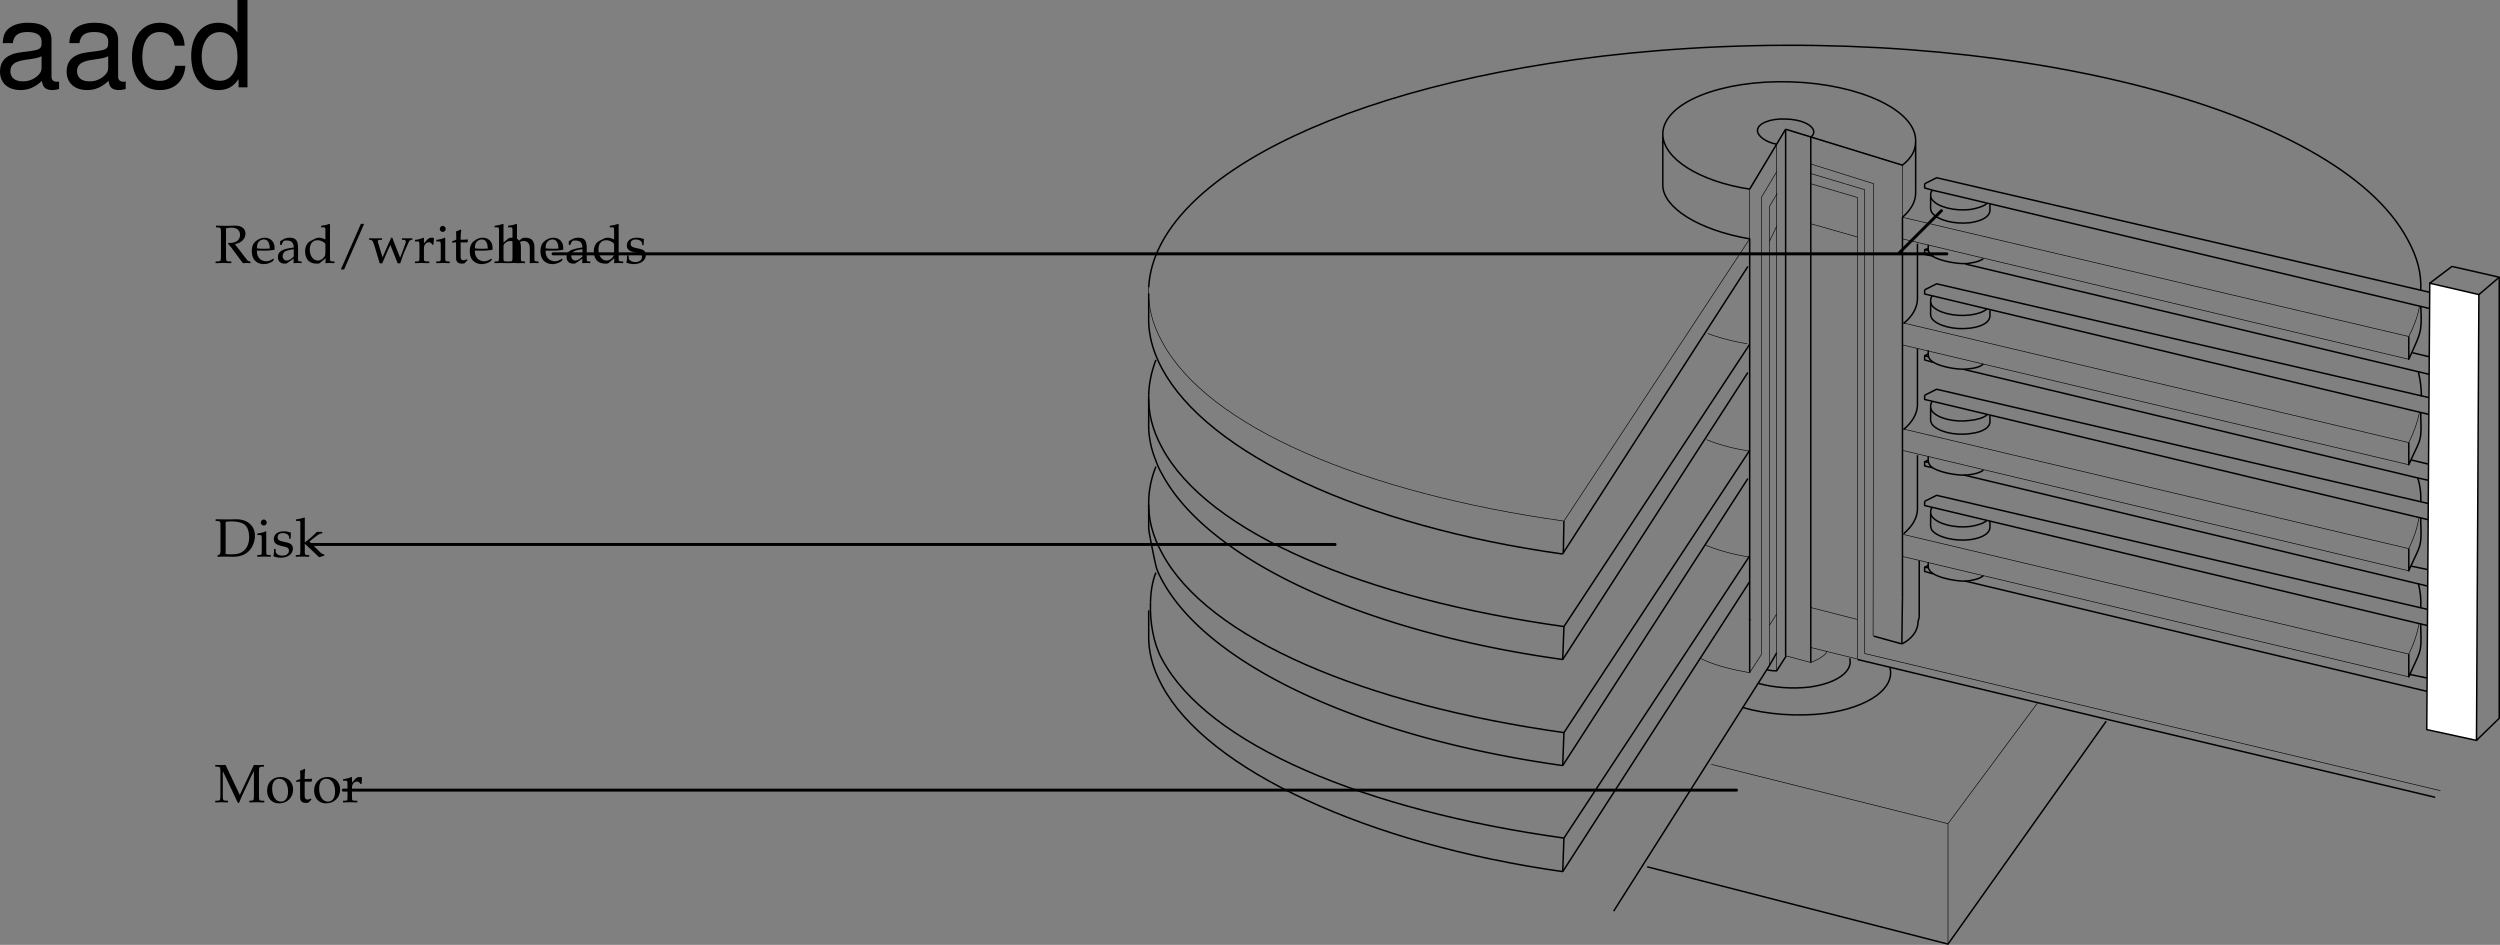 <svg xmlns="http://www.w3.org/2000/svg" xmlns:xlink="http://www.w3.org/1999/xlink" width="417.23" height="157.687"><rect width="100%" height="100%" fill="#808080" stroke="none"/><defs><path id="a" d="M.516-.188v.22C1.219.015 1.53 0 1.766 0c.187 0 .328 0 .468.016.688.015.688.015.829.015 1.156 0 2.015-.297 2.656-.922.64-.64 1.047-1.609 1.047-2.578 0-1.672-1.235-2.765-3.141-2.765-.078 0-.203 0-.344.015-.531.016-.828.016-1.25.016-.437 0-.906 0-1.828-.031v.28l.36.016c.421.047.453.094.453.813v4.266c0 .28-.079.468-.22.53zm1.359-5.609c.219-.047.531-.078.984-.078.672 0 1.391.125 1.766.297.203.078.375.203.547.36.422.437.625 1.093.625 1.984 0 1.015-.313 1.78-.906 2.265-.532.453-1.063.594-2.094.594-.438 0-.703-.016-.922-.063zm0 0"/><path id="b" d="m1.688-4.188-.079-.03a4.904 4.904 0 0 1-1.406.359v.265h.344c.36 0 .375.031.39.656v2.016c0 .594-.03.625-.328.656L.188-.25v.281C.813.016 1.078 0 1.313 0c.234 0 .5.016 1.125.031V-.25L2.03-.266c-.328-.046-.328-.062-.344-.656Zm-.407-2c-.265 0-.5.235-.5.516 0 .25.235.484.485.484.265 0 .5-.234.5-.484 0-.266-.235-.516-.485-.516Zm0 0"/><path id="c" d="M.375-1.281c0 .61-.031.89-.11 1.25.485.14.829.218 1.235.218 1.188 0 2.016-.625 2.016-1.515 0-.297-.079-.484-.25-.672-.235-.219-.516-.328-1.329-.484C1.204-2.625.97-2.813.97-3.22c0-.453.297-.703.86-.703.609 0 1.062.313 1.062.735v.203h.25c.015-.516.015-.735.046-1.016-.484-.156-.796-.219-1.171-.219-1.047 0-1.688.5-1.688 1.297 0 .453.203.735.61.938.25.109.734.25 1.343.375.406.093.578.28.578.625 0 .484-.453.828-1.093.828C1.109-.156.64-.47.64-.922v-.36Zm0 0"/><path id="d" d="M.188-.25v.281C.813.016 1.078 0 1.327 0c.25 0 .5.016 1.094.031V-.25l-.39-.016c-.329-.03-.345-.062-.345-.656v-1.234L4.079.109l.86-.265V-.36c-.22 0-.47-.157-.766-.438L3.047-1.922a5.88 5.88 0 0 1-.578-.61l1.156-.905c.438-.329.656-.422.969-.422v-.266h-.89c-.579.563-1 .969-1.36 1.25l-.656.531v-4.125l-.079-.062c-.39.156-.687.218-1.406.328v.25H.72c.156 0 .219.11.219.375v4.656C.923-.328.923-.297.61-.266zm0 0"/><path id="e" d="M1.938-5.781c.328-.078.578-.11.89-.11.938 0 1.453.438 1.453 1.204 0 .828-.64 1.343-1.703 1.343h-.25l-.062.11c.093.109.125.14.234.265.125.14.156.188.234.281L4.391-.453c.156.187.28.36.375.484.359-.015.5-.031.609-.031.094 0 .219.016.64.031V-.25c-.28-.016-.421-.078-.546-.234L3.422-3.141c.515-.125.75-.218 1.047-.437.468-.328.718-.781.718-1.297 0-.875-.64-1.36-1.765-1.36-.078 0-.078 0-.422.016l-.406.016h-.735c-.375 0-.765 0-1.593-.031v.28l.359.016c.422.047.453.094.469.813v4.047c-.016.719-.047.797-.469.812L.203-.25v.281C.734.016 1.047 0 1.516 0c.468 0 .78.016 1.312.031V-.25l-.422-.016c-.422-.015-.453-.078-.469-.812Zm0 0"/><path id="f" d="m3.938-.625-.126-.094c-.562.344-.78.422-1.171.422-.579 0-1.063-.266-1.313-.703-.172-.281-.234-.547-.25-1.063h1.313c.64 0 1.062-.046 1.625-.14 0-.125.015-.203.015-.313 0-1.03-.672-1.703-1.687-1.703-.313 0-.703.11-1.078.328C.53-3.453.234-2.906.234-1.969c0 .563.141 1.047.375 1.39.36.485.954.766 1.641.766.344 0 .672-.078 1.031-.234.235-.11.438-.219.469-.281zm-.704-1.781c-.468.015-.671.031-1.015.031a9.74 9.74 0 0 1-1.125-.063c0-.421.031-.609.14-.859a1.12 1.12 0 0 1 1-.625c.313 0 .547.11.704.36.203.296.265.562.296 1.156zm0 0"/><path id="g" d="M2.922-.734 2.875.03c.438-.014.578-.03.703-.03.11 0 .172 0 .469.016l.187.015V-.25l-.343-.016c-.235-.015-.25-.046-.25-.515v-1.656c0-1.313-.375-1.782-1.422-1.782-.406 0-.75.094-1.094.297l-.484.297v.578l.234.063L1-3.266c.188-.421.281-.484.688-.484.843 0 1.203.344 1.234 1.156l-.89.156C.796-2.203.281-1.78.281-.984c0 .687.421 1.093 1.14 1.093.172 0 .312-.03.375-.078zm0-.375c-.266.359-.828.703-1.188.703-.359 0-.671-.328-.671-.719a.98.98 0 0 1 .437-.813c.234-.14.734-.265 1.422-.359zm0 0"/><path id="h" d="M3.703-3.938c-.5-.218-.75-.28-1.062-.28-.25 0-.47.046-.688.171l-.797.406c-.515.282-.843.938-.843 1.704 0 .718.25 1.312.671 1.671.329.25.75.375 1.329.375.187 0 .39-.03.437-.078l1-.828-.047.828C4.11.016 4.266 0 4.391 0c.078 0 .203 0 .39.016.063 0 .235 0 .438.015V-.25l-.422-.016c-.313-.046-.328-.062-.328-.656v-5.547L4.39-6.53c-.407.156-.704.218-1.407.328v.25h.5c.157 0 .22.11.22.375zm0 1.954c0 .578-.015.671-.125.875-.25.421-.703.703-1.125.703-.781 0-1.36-.766-1.36-1.844 0-.969.485-1.547 1.298-1.547.343 0 .703.11 1.015.328.188.125.297.25.297.313zm0 0"/><path id="i" d="M4.672-6.531h-.547L.781 1.079h.547zm0 0"/><path id="j" d="M3.719-4.219c-.75 1.75-.86 2-1.438 3.282l-.75-2.485C1.5-3.5 1.5-3.578 1.5-3.64c0-.14.11-.218.344-.218l.36-.016v-.25c-.626.016-.876.016-1.079.016-.203 0-.453 0-1.078-.016v.25l.266.016c.25.015.359.203.593.89l.906 3.03h.422L3.125-2c.078-.188.094-.203.469-1.016L4.813.063h.421c.079-.235.141-.422.204-.594.171-.531.375-1.078.406-1.14l.625-1.407c.265-.61.375-.75.562-.781l.235-.016v-.25c-.5.016-.704.016-.875.016-.172 0-.375 0-.875-.016v.25l.296.016c.22 0 .36.109.36.28 0 .095-.031.204-.063.313L5.656-2c-.078.203-.156.406-.437 1.125l-1.032-2.61c-.125-.328-.187-.5-.265-.734Zm0 0"/><path id="k" d="M.188-.25v.281C.78.016 1.046 0 1.296 0c.219 0 .547.016 1.281.031V-.25L2.11-.266c-.406-.03-.421-.046-.421-.656v-1.547c0-.547.359-.984.812-.984.266 0 .453.125.594.406h.187l.078-1.078c-.093-.063-.25-.094-.421-.094-.266 0-.547.14-.735.36l-.515.593v-.921l-.079-.032a4.904 4.904 0 0 1-1.406.36v.265h.344c.36 0 .375.031.39.656v2.016C.922-.328.922-.297.61-.266zm0 0"/><path id="l" d="M.875-3.438v2.594c0 .656.297.953 1 .953.203 0 .422-.046.469-.109l.437-.484-.125-.141c-.219.125-.344.172-.515.172-.36 0-.5-.188-.5-.625v-2.36h1.156l.078-.484-1.234.047v-.344c0-.36.03-.75.093-1.265l-.109-.11c-.219.14-.484.25-.766.344.032.25.047.438.047.719v.625l-.703.312v.188zm0 0"/><path id="m" d="M.047-.25v.281C.625.016.875 0 1.172 0c.281 0 .531.016 1.11.031V-.25l-.407-.016c-.313-.03-.328-.062-.328-.656v-1.906c0-.406.594-.844 1.14-.844.61 0 1 .453 1 1.14V.032C4.11.016 4.25 0 4.407 0c.124 0 .296.016.734.031V-.25l-.36-.016c-.312-.03-.328-.062-.328-.656v-1.734c0-1.047-.5-1.563-1.516-1.563-.328 0-.515.047-.703.219l-.687.594V-6.47l-.078-.062c-.39.156-.688.218-1.407.328v.25h.5c.172 0 .235.11.235.375v4.656C.78-.328.78-.297.453-.266zm0 0"/><path id="n" d="M8.281-5.953v-.281c-.469.03-.672.03-.844.03-.156 0-.359 0-.843-.03L4.234-1.22 1.86-6.234c-.515.03-.703.03-.859.03-.156 0-.344 0-.86-.03v.28l.407.016c.422.047.437.094.453.813v4.047C.985-.344.97-.312.548-.266L.14-.25v.281C.797.016 1.016 0 1.187 0c.172 0 .438.016 1.079.031V-.25l-.391-.016c-.422-.046-.453-.078-.469-.812v-4.125L3.922.109h.187c.235-.546.391-.921.485-1.14l1.593-3.39c.125-.266.235-.47.407-.782v4.125c-.016.734-.047.766-.469.812l-.297.016v.281C6.234.016 6.5 0 6.968 0c.516 0 .829.016 1.36.031V-.25l-.422-.016c-.422-.015-.453-.093-.468-.812v-4.047c.015-.719.046-.766.468-.813zm0 0"/><path id="o" d="M2.516-4.219C1.203-4.219.28-3.297.28-1.953c0 1.266.797 2.14 1.969 2.14 1.39 0 2.375-.968 2.375-2.328 0-1.218-.875-2.078-2.11-2.078zm-.172.297c.844 0 1.437.89 1.437 2.125 0 1.047-.437 1.688-1.187 1.688-.875 0-1.469-.875-1.469-2.157 0-1.078.438-1.656 1.219-1.656zm0 0"/><path id="p" d="M10.703-.984c-.187.046-.265.046-.36.046-.577 0-.905-.296-.905-.828v-6.156c0-1.86-1.36-2.86-3.938-2.86-1.547 0-2.766.438-3.484 1.22-.47.546-.672 1.14-.72 2.187h1.688c.141-1.281.891-1.86 2.454-1.86 1.515 0 2.343.547 2.343 1.547v.454c-.015.718-.375.968-1.734 1.156-2.36.297-2.734.375-3.36.64C1.454-4.921.845-4 .845-2.64.844-.734 2.156.453 4.28.453 5.594.453 6.656 0 7.844-1.078 7.954 0 8.484.453 9.562.453c.36 0 .579-.031 1.141-.172zM7.781-3.297c0 .563-.156.89-.656 1.36-.688.625-1.5.937-2.484.937-1.297 0-2.063-.625-2.063-1.688 0-1.093.719-1.656 2.516-1.906 1.781-.25 2.125-.328 2.687-.593zm0 0"/><path id="q" d="M9.422-6.953c-.078-1.031-.297-1.688-.703-2.266C8-10.203 6.734-10.78 5.28-10.78 2.437-10.78.624-8.546.624-5.061c0 3.375 1.797 5.515 4.64 5.515 2.5 0 4.079-1.5 4.282-4.047H7.859c-.28 1.672-1.14 2.516-2.562 2.516-1.844 0-2.938-1.5-2.938-3.984 0-2.625 1.079-4.172 2.907-4.172 1.39 0 2.28.812 2.468 2.28zm0 0"/><path id="r" d="M9.906-14.578H8.234v5.422c-.687-1.063-1.812-1.625-3.218-1.625-2.72 0-4.5 2.187-4.5 5.515 0 3.547 1.718 5.72 4.562 5.72 1.438 0 2.438-.532 3.344-1.829V0h1.484Zm-4.61 5.36c1.798 0 2.938 1.577 2.938 4.093 0 2.422-1.156 4.031-2.921 4.031-1.829 0-3.047-1.625-3.047-4.062 0-2.438 1.218-4.063 3.03-4.063zm0 0"/></defs><path fill="none" stroke="#000" stroke-linejoin="round" stroke-miterlimit="10" stroke-width=".25" d="M293.508 114.066c2.488.695 5.648.933 8.5.598 4.582-.63 7.277-2.637 6.699-4.797m-17.902 8.199c4.004 1.176 9.125 1.562 13.8 1 7.356-.996 11.723-4.25 10.801-7.7"/><path fill="none" stroke="#000" stroke-linejoin="round" stroke-miterlimit="10" stroke-width=".1" d="M310.008 32.964v77.102"/><path fill="none" stroke="#000" stroke-linejoin="round" stroke-miterlimit="10" stroke-width=".25" d="m310.008 110.066 41.699 10m0 0 54.7 13m-108.399-111.5-6 10m25.5-4-19.5-6m21.699 9v1.7m0-.001c-.012 1.43-.816 2.79-2.2 4v63.399m-39.999-68.797c-.027 3.707 5.847 7.511 14.5 9v63.699m27.699-80v7m-42.199-8.301v8.602m40-3.301c1.539-1.266 2.183-2.406 2.199-4 .152-5.082-9.191-9.535-20.8-9.902-11.692-.375-21.239 3.476-21.4 8.601-.073 4.2 6.18 8.035 14.5 9.3"/><path fill="none" stroke="#000" stroke-linejoin="round" stroke-miterlimit="10" stroke-width=".25" d="M302.207 22.867c.324-.23.469-.485.5-.801.004-1.168-2.07-2.156-4.7-2.2-2.55-.12-4.671.735-4.702 1.9-.02.905 1.37 1.98 3.203 2.3"/><path fill="none" stroke="#000" stroke-linejoin="round" stroke-miterlimit="10" stroke-width=".1" d="M296.508 24.066v87.898"/><path fill="none" stroke="#000" stroke-linejoin="round" stroke-miterlimit="10" stroke-width=".25" d="M302.207 22.867v87.699"/><path fill="none" stroke="#000" stroke-linejoin="round" stroke-miterlimit="10" stroke-width=".1" d="m296.508 28.664-2.5 4.203v76.297m8.199-81.797 10.5 3.297-.102 75.5"/><path fill="none" stroke="#000" stroke-linejoin="round" stroke-miterlimit="10" stroke-width=".25" d="M298.008 21.566v87.898m-106.301-60.5v3.903c-.066 2.215.367 4.472 1.3 6.699m.001 0c.258.644.543 1.246.898 1.898 7.617 14.282 33.64 26.344 66.899 31m.101-.199.102-5.3m141-30.801v3.8c1.922-4.41 2.246-4.218 2-8.8"/><path fill="none" stroke="#000" stroke-linejoin="round" stroke-miterlimit="10" stroke-width=".1" d="M403.805 51.066c-.344 1.851-.922 3.371-1.797 5.098l-84.5-19.899v-8.7l-19.5-6-6 10v8.302l-31 47.097c-33.184-4.672-59.485-15.632-67.102-30-1.66-3.011-2.36-6.054-2.199-9"/><path fill="none" stroke="#000" stroke-linejoin="round" stroke-miterlimit="10" stroke-width=".25" d="M191.707 47.964c.977-18.726 35.297-35.43 84.8-39.5 57.423-4.707 113.54 9.375 125.298 31.5 1.629 2.953 2.324 5.594 2.203 8.5"/><path fill="none" stroke="#000" stroke-linejoin="round" stroke-miterlimit="10" stroke-width=".25" d="M322.207 32.867v1.5c-.05.308.012.836.2 1.097.913 1.282 3.761 2.008 6.398 1.7 2.277-.329 3.418-1.18 3.3-2.297v-.801"/><path fill="none" stroke="#000" stroke-linejoin="round" stroke-miterlimit="10" stroke-width=".25" d="M322.508 31.765c-.36.27-.406 1.07-.102 1.5.914 1.274 3.762 2 6.399 1.7 1.11-.184 2.16-.481 2.8-1"/><path fill="none" stroke="#000" stroke-linejoin="round" stroke-miterlimit="10" stroke-width=".1" d="m402.008 59.964-84.5-20.097"/><path fill="none" stroke="#000" stroke-linejoin="round" stroke-miterlimit="10" stroke-width=".25" d="M331.008 43.164c-.594.425-1.356.632-2.602.8-1.566.196-5.523-.52-6.3-1.597-.239-.344-.32-.649-.301-.903v-.597m-61 51.597.101-.199m0 0 30.801-47.8m-100 22.101v3.898c-.062 2.149.32 4.282 1.2 6.403m-.001 0a11.25 11.25 0 0 0 1 2.199c7.617 14.336 33.64 26.398 66.899 31m0 0 .203-5.5m143-35.699v.797c.164 4.183-.078 3.546-2 7.902v-3.7m1.597-11.8c.333 1.45.5 2.64.5 4.098"/><path fill="none" stroke="#000" stroke-linejoin="round" stroke-miterlimit="10" stroke-width=".1" d="M403.805 68.765c-.356 1.774-.938 3.363-1.797 5.102l-84.5-20"/><path fill="none" stroke="#000" stroke-linejoin="round" stroke-miterlimit="10" stroke-width=".25" d="m292.008 57.464-31 47.102c-33.184-4.617-59.485-15.578-67.102-29.902-1.594-2.93-2.3-5.852-2.199-8.7"/><path fill="none" stroke="#000" stroke-linejoin="round" stroke-miterlimit="10" stroke-width=".25" d="M191.707 65.964c.043-2 .469-3.945 1.2-5.898"/><path fill="none" stroke="#000" stroke-linejoin="round" stroke-miterlimit="10" stroke-width=".1" d="m402.008 77.566-84.5-20"/><path fill="none" stroke="#000" stroke-linejoin="round" stroke-miterlimit="10" stroke-width=".25" d="M331.008 60.765c-.594.48-1.356.688-2.602.8-1.566.25-5.523-.464-6.3-1.6a1.233 1.233 0 0 1-.301-.9v-.6m-61 51.601 30.902-47.902m-100 22.101v3.899c-.027.406 1.168 6.421 1.398 6.902m0 0c.204.543.47 1.101.801 1.7 7.617 14.288 33.64 26.355 66.899 31m0-.001.203-5.5m143-35.801v.801c.164 4.238-.078 3.602-2 8v-3.7m1.5-11.8c.402 1.379.55 2.52.5 4"/><path fill="none" stroke="#000" stroke-linejoin="round" stroke-miterlimit="10" stroke-width=".1" d="M403.707 86.367c-.305 1.855-.855 3.445-1.7 5.199l-84.5-20"/><path fill="none" stroke="#000" stroke-linejoin="round" stroke-miterlimit="10" stroke-width=".25" d="m292.008 75.164-31 47.101c-33.184-4.664-59.485-15.621-67.102-30-1.57-2.836-2.277-5.71-2.199-8.5"/><path fill="none" stroke="#000" stroke-linejoin="round" stroke-miterlimit="10" stroke-width=".25" d="M191.707 83.765c.02-2.02.434-3.969 1.2-5.898"/><path fill="none" stroke="#000" stroke-linejoin="round" stroke-miterlimit="10" stroke-width=".1" d="m402.008 95.265-84.5-20.101"/><path fill="none" stroke="#000" stroke-linejoin="round" stroke-miterlimit="10" stroke-width=".25" d="M331.008 78.464c-.594.438-1.356.645-2.602.801-1.566.207-5.523-.508-6.3-1.601-.239-.329-.32-.633-.301-.899v-.601m-61 51.601 30.902-47.898m-100 22v4c-.078 2.777.633 5.64 2.2 8.5 7.538 14.199 34.538 26.535 66.898 31.097m0 0 .203-5.597m143-35.801v.898c.164 4.196-.078 3.559-2 8v-3.8m1.597-11.797c.333 1.433.473 2.492.403 4"/><path fill="none" stroke="#000" stroke-linejoin="round" stroke-miterlimit="10" stroke-width=".1" d="M403.707 104.066c-.305 1.785-.852 3.394-1.7 5.098l-84.5-20"/><path fill="none" stroke="#000" stroke-linejoin="round" stroke-miterlimit="10" stroke-width=".25" d="m292.008 92.765-31 47.102c-33.184-4.61-59.485-15.57-67.102-29.903-1.39-2.535-2.02-6.136-1.898-9.398"/><path fill="none" stroke="#000" stroke-linejoin="round" stroke-miterlimit="10" stroke-width=".25" d="M192.008 100.566c.035-1.856.336-3.61.898-5"/><path fill="none" stroke="#000" stroke-linejoin="round" stroke-miterlimit="10" stroke-width=".1" d="m402.008 112.964-84.5-20.097"/><path fill="none" stroke="#000" stroke-linejoin="round" stroke-miterlimit="10" stroke-width=".25" d="M331.008 96.066c-.594.492-1.356.695-2.602.898-1.566.164-5.523-.554-6.3-1.699a1.201 1.201 0 0 1-.301-.898v-.5m-61 51.597 31.203-48.398m29.199-66.402 2-1 83.5 19.402-.402 1.7m-85.098-20.102v.703l1.398.398m0 0 8.903 2.102"/><path fill="none" stroke="#000" stroke-linejoin="round" stroke-miterlimit="10" stroke-width=".25" d="m331.508 33.867 74.699 17.797.098-.899m-85.098-9.101.598-.2m.101.403-.699-.203v.8l1.5.301m5.301 1.301 78.199 18.598.098-.797m-85.098-13.5 2-1 83.5 19.297-.402 1.8"/><path fill="none" stroke="#000" stroke-linejoin="round" stroke-miterlimit="10" stroke-width=".25" d="M321.207 48.367v.699l85 20.3.098-.902m-85.098-9.097.598-.301m.101.5-.699-.2v.7l1.398.398m5.2 1.2 75.703 18.101m0 0 2.699.602.098-.903m-85.098-13.5 2-1 83.5 19.403-.402 1.699m-85.098-20.102v.7l85 20.3.098-.898m-85.098-9 .598-.3m.101.398-.699-.098v.7l1.398.3m5.102 1.199 78.5 18.8.098-.901m-85.098-13.5 2-1 83.5 19.402-.402 1.7"/><path fill="none" stroke="#000" stroke-linejoin="round" stroke-miterlimit="10" stroke-width=".25" d="M321.207 83.664v.703l85 20.297.098-.899m-85.098-9.101.598-.297m.101.398-.699-.101v.703l1.398.398m5.301 1.199 78.301 18.7.098-.899m-.797-67.5 3.699-2.8 7.898 1.8-3.398 2.899m3.398-2.899v73.602l-3.8 3.699m-95.899-16.102.102-7.8"/><path fill="none" stroke="#000" stroke-linejoin="round" stroke-miterlimit="10" stroke-width=".1" d="m294.008 109.164-2 3.101"/><path fill="none" stroke="#000" stroke-linejoin="round" stroke-miterlimit="10" stroke-width=".25" d="m317.406 107.464-4.699-1.3m7.301-57.797v1.597m0 0c-.067 1.485-.867 2.844-2.301 4m2.301-13.3v7.703m0 17.597v1.7m0 0c-.067 1.441-.867 2.8-2.301 4m2.301-13.5v7.8m0 17.403v1.699m0 0c-.067 1.422-.867 2.777-2.301 4m2.301-13.102v7.403m.297 19.597-.2.801m0 0c.008 1.504-1.074 2.906-2.699 3.7m2.899-13.899v9.398"/><path fill="none" stroke="#000" stroke-linejoin="round" stroke-miterlimit="10" stroke-width=".1" d="M285.008 55.664a35.596 35.596 0 0 0 6.597 1.703m-6.8 16c2.054.84 4.441 1.507 7.101 1.898m-7.301 15.699c2.07.848 4.54 1.547 7.301 2m-8.101 16.903c2.297 1.191 5.41 1.906 8.203 2.398"/><path fill="none" stroke="#000" stroke-linejoin="round" stroke-miterlimit="10" stroke-width=".25" d="M292.008 103.265v9m6.097-2.801-1.597 2.5s-1.164-.008-1.602-.199"/><path fill="none" stroke="#000" stroke-linejoin="round" stroke-miterlimit="10" stroke-width=".1" d="m298.105 109.464 4.102 1.102s2.516-.953 2.7-1.902m-2.7-79.7 9 2.7v77.402l96.098 22.898m-105.098-101.3 7.8 2.3m-7.702 4.403 7.703 2.199m-7.903 61.801 7.801 2m-7.699 4.699 7.7 1.898m-13.302-77.699-1.3 2.2v76.6"/><path fill="none" stroke="#000" stroke-linejoin="round" stroke-miterlimit="10" stroke-width=".25" d="m295.305 111.066-26 41m26-41 1.203-2.102"/><path fill="none" stroke="#000" stroke-linejoin="round" stroke-miterlimit="10" stroke-width=".1" d="m296.508 102.464-1.203 1.903m1.203-66.602-1.203 2.5m44.703 77.102-14.903 20.097-39.5-9.898"/><path fill="none" stroke="#000" stroke-linejoin="round" stroke-miterlimit="10" stroke-width=".25" d="m351.508 120.367-26.403 37.199-50.199-12.902"/><path fill="none" stroke="#000" stroke-linejoin="round" stroke-miterlimit="10" stroke-width=".1" d="M325.105 137.464v20.102"/><path fill="none" stroke="#000" stroke-linejoin="round" stroke-miterlimit="10" stroke-width=".25" d="m402.605 58.867 2.903.699m-3.102 17.199 2.899.7m-3 16.999 2.902.602m-2.602-36.199 2.903.699m-3.301 53 2.898.598"/><path fill="#fff" d="m413.305 123.566.402-74.402-8.2-1.899-.5 74.5 8.298 1.8"/><path fill="none" stroke="#000" stroke-linejoin="round" stroke-miterlimit="10" stroke-width=".25" d="m413.305 123.566.402-74.402-8.2-1.899-.5 74.5zm-91.098-73.102v1.602c-.05.25.012.773.2 1.098.913 1.214 3.761 1.945 6.398 1.601 2.277-.289 3.418-1.144 3.3-2.3v-.7"/><path fill="none" stroke="#000" stroke-linejoin="round" stroke-miterlimit="10" stroke-width=".25" d="M322.508 49.367c-.36.3-.406 1.105-.102 1.597.914 1.211 3.762 1.938 6.399 1.602 1.11-.149 2.16-.45 2.8-1m-9.398 16.5v1.598c-.05.285.012.812.2 1.101.913 1.254 3.761 1.98 6.398 1.602 2.277-.258 3.418-1.11 3.3-2.203v-.797"/><path fill="none" stroke="#000" stroke-linejoin="round" stroke-miterlimit="10" stroke-width=".25" d="M322.508 66.964c-.36.34-.406 1.145-.102 1.602.914 1.246 3.762 1.973 6.399 1.598 1.11-.11 2.16-.41 2.8-.899m-9.398 16.5v1.5c-.05.32.012.848.2 1.2.913 1.19 3.761 1.917 6.398 1.6 2.277-.32 3.418-1.171 3.3-2.3v-.8"/><path fill="none" stroke="#000" stroke-linejoin="round" stroke-miterlimit="10" stroke-width=".25" d="M322.508 84.664c-.36.277-.406 1.082-.102 1.5.914 1.285 3.762 2.011 6.399 1.703 1.11-.176 2.16-.473 2.8-1"/><g transform="translate(-11.219 -3.61)"><use xlink:href="#a" width="100%" height="100%" x="47" y="96.5"/><use xlink:href="#b" width="100%" height="100%" x="53.966" y="96.5"/><use xlink:href="#c" width="100%" height="100%" x="56.585" y="96.5"/><use xlink:href="#d" width="100%" height="100%" x="60.401" y="96.5"/></g><g transform="translate(-11.219 -3.61)"><use xlink:href="#e" width="100%" height="100%" x="47" y="47.5"/><use xlink:href="#f" width="100%" height="100%" x="53.012" y="47.5"/><use xlink:href="#g" width="100%" height="100%" x="57.323" y="47.5"/><use xlink:href="#h" width="100%" height="100%" x="61.823" y="47.5"/><use xlink:href="#i" width="100%" height="100%" x="67.322" y="47.5"/><use xlink:href="#j" width="100%" height="100%" x="72.776" y="47.5"/><use xlink:href="#k" width="100%" height="100%" x="80.282" y="47.5"/><use xlink:href="#b" width="100%" height="100%" x="83.837" y="47.5"/><use xlink:href="#l" width="100%" height="100%" x="86.456" y="47.5"/><use xlink:href="#f" width="100%" height="100%" x="89.39" y="47.5"/><use xlink:href="#m" width="100%" height="100%" x="93.701" y="47.5"/><use xlink:href="#m" width="100%" height="100%" x="95.951" y="47.5"/><use xlink:href="#f" width="100%" height="100%" x="101.189" y="47.5"/><use xlink:href="#g" width="100%" height="100%" x="105.5" y="47.5"/><use xlink:href="#h" width="100%" height="100%" x="110" y="47.5"/><use xlink:href="#c" width="100%" height="100%" x="115.499" y="47.5"/></g><g transform="translate(-11.219 -3.61)"><use xlink:href="#n" width="100%" height="100%" x="47" y="137.5"/><use xlink:href="#o" width="100%" height="100%" x="55.514" y="137.5"/><use xlink:href="#l" width="100%" height="100%" x="60.428" y="137.5"/><use xlink:href="#o" width="100%" height="100%" x="63.362" y="137.5"/><use xlink:href="#k" width="100%" height="100%" x="68.276" y="137.5"/></g><path fill="none" stroke="#000" stroke-linecap="round" stroke-linejoin="round" stroke-miterlimit="10" stroke-width=".5" d="m316.805 42.367 7.203-7.203M51.805 90.867h171m-165.5 41h232.5m-197.5-89.5h232.601"/><g transform="translate(-11.219 -3.61)"><use xlink:href="#p" width="100%" height="100%" x="10.375" y="18.188"/><use xlink:href="#p" width="100%" height="100%" x="21.495" y="18.188"/><use xlink:href="#q" width="100%" height="100%" x="32.615" y="18.188"/><use xlink:href="#r" width="100%" height="100%" x="42.615" y="18.188"/></g></svg>

